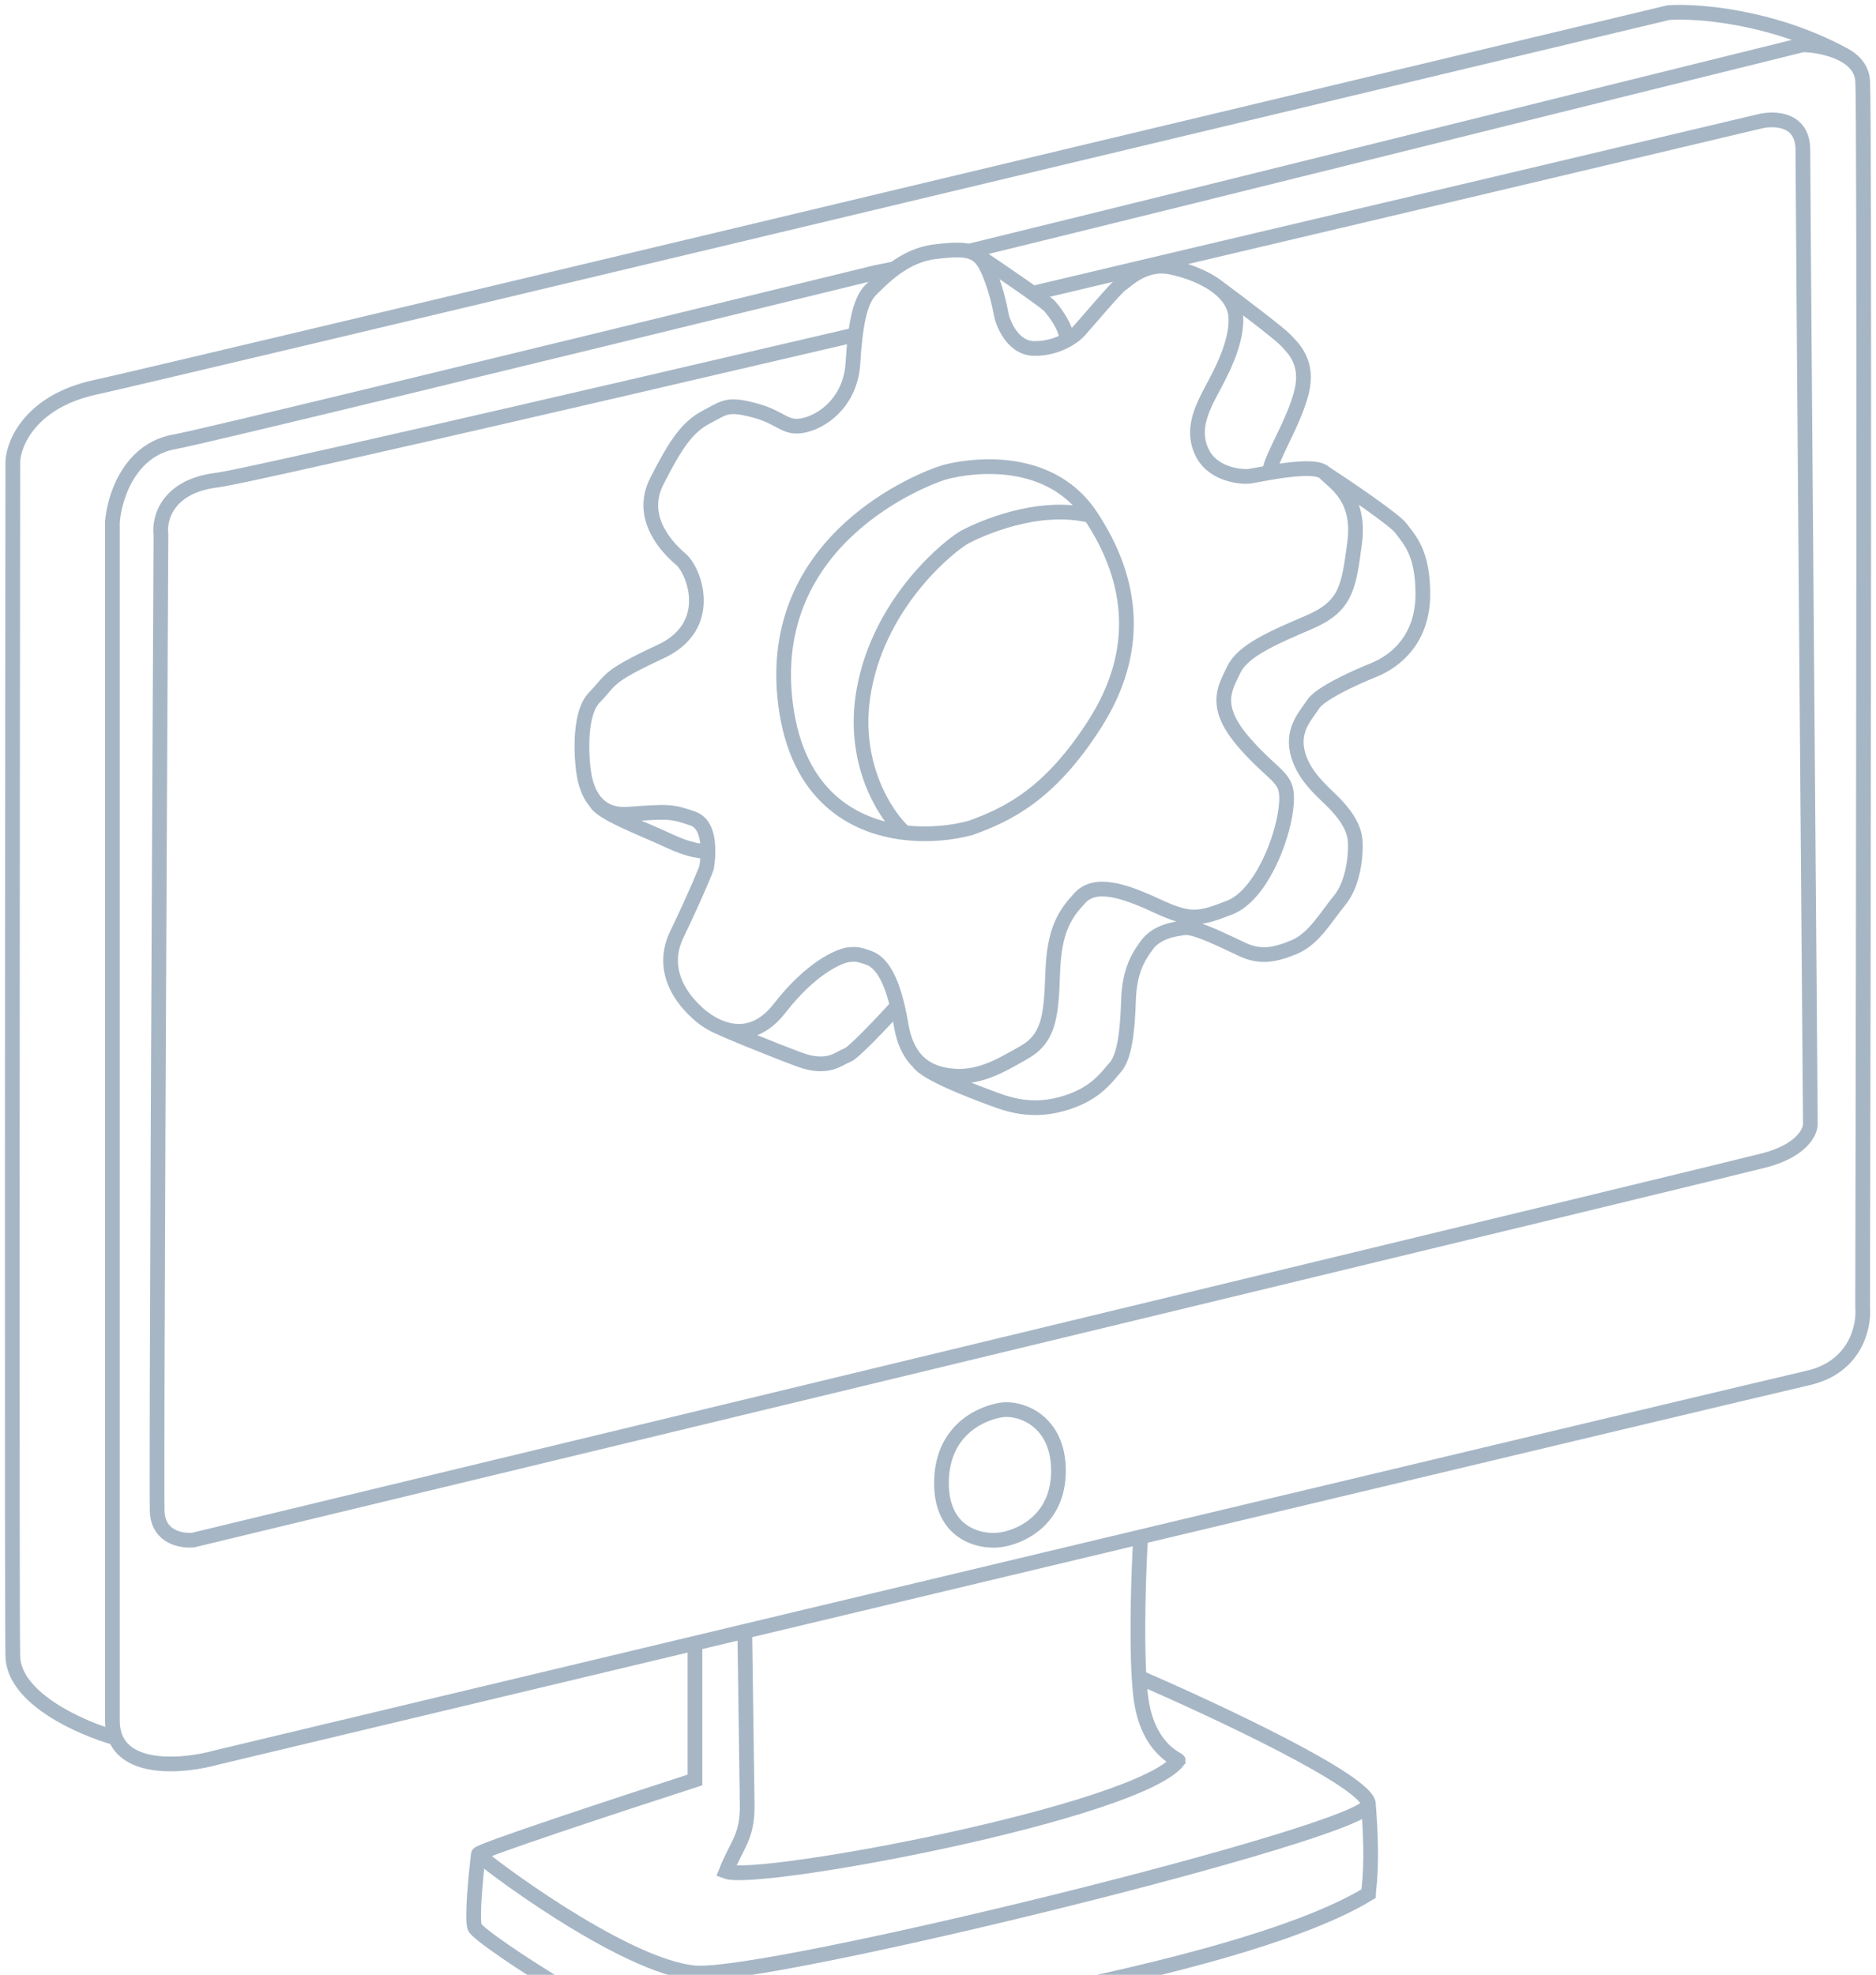 <svg width="153" height="161" viewBox="0 0 153 161" fill="none" xmlns="http://www.w3.org/2000/svg">
<g id="Frame 197">
<g id="Group 25">
<path id="Vector 65" d="M9.423 141.688C10.552 144.425 15.142 143.976 17.593 143.301C28.452 140.708 42.207 137.424 56.68 133.97M9.423 141.688C9.258 141.289 9.167 140.821 9.167 140.276V42.571C9.302 40.655 10.507 36.663 14.243 36.017C16.233 35.673 41.673 29.495 71.469 22.206L73.042 21.893M9.423 141.688C6.664 140.915 1.126 138.502 1.045 135.033C0.964 131.565 1.011 68.653 1.045 37.63C1.113 36.084 2.547 32.71 7.745 31.581C12.944 30.451 95.463 10.742 136.072 1.029C138.374 0.867 144.418 1.308 150.184 4.366M150.184 4.366C149.143 3.855 147.865 3.668 147.037 3.65C129.12 8.064 103.051 14.595 79.094 20.462M150.184 4.366C151.102 4.815 151.834 5.517 151.91 6.575C152.073 8.833 151.978 74.199 151.91 106.599C152.046 108.145 151.342 111.459 147.443 112.346C145.406 112.81 121.415 118.525 93.026 125.297M60.741 133L60.939 147.252C60.939 149.828 60.074 150.4 59.218 152.578C61.803 153.548 92.847 147.766 96.095 143.531C96.095 143.43 93.534 142.596 93.026 138.26C92.973 137.805 92.931 137.295 92.898 136.747M60.741 133C71.515 130.429 82.569 127.791 93.026 125.297M60.741 133C59.383 133.325 58.028 133.648 56.68 133.97M93.026 125.297C92.879 127.795 92.681 133.119 92.898 136.747M92.898 136.747C99.201 139.47 111.767 145.358 111.605 147.133M111.605 147.133C111.402 149.351 62.569 161.35 56.68 160.846M111.605 147.133C112.011 152.275 111.605 153.99 111.605 154.393C99.727 161.653 60.132 166.795 56.68 166.997M56.68 160.846C50.792 160.342 39.117 151.469 39.015 151.166M56.68 160.846V166.997M39.015 151.166C38.934 150.924 50.758 147.032 56.68 145.116V133.97M39.015 151.166C38.812 152.847 38.467 156.389 38.71 157.115C39.015 158.023 53.228 167.198 56.68 166.997M69.584 27.331C43.949 33.322 19.709 38.903 17.695 39.143C13.634 39.627 12.957 42.302 13.126 43.58C12.991 69.258 12.741 121.139 12.822 123.236C12.903 125.333 14.818 125.656 15.766 125.555C57.188 115.573 140.804 95.407 143.89 94.6C146.976 93.793 147.68 92.247 147.646 91.575C147.443 66.199 147.037 14.802 147.037 12.221C147.037 9.64 144.668 9.599 143.484 9.902C130.614 12.955 113.523 16.997 96.095 21.099L84.281 23.897M81.554 114.968C79.726 115.304 76.782 116.803 76.782 120.917C76.782 125.031 79.896 125.723 81.452 125.555C83.077 125.387 86.326 124.023 86.326 119.909C86.326 115.795 83.178 114.669 81.554 114.968Z" stroke="#A6B6C5" stroke-width="1.2"/>
<path id="Vector 67" d="M88.937 42.035C85.34 36.65 78.208 38.129 76.882 38.549C75.557 38.968 62.297 43.832 64.075 57.474C65.035 64.847 69.559 67.383 73.761 67.88M88.937 42.035C92.534 47.419 93.001 53.175 89.322 58.967C85.642 64.758 82.21 66.395 79.165 67.497C77.725 67.888 75.78 68.12 73.761 67.88M88.937 42.035C84.602 40.965 79.831 43.181 78.733 43.758C77.634 44.336 71.786 48.887 70.457 56.279C69.394 62.192 72.217 66.477 73.761 67.88M108.019 38.537C108.887 39.408 110.965 40.585 110.478 44.27C109.992 47.955 109.767 49.442 106.755 50.735C103.742 52.027 101.364 53.055 100.628 54.589C99.893 56.123 98.867 57.589 101.542 60.623C104.217 63.657 105.187 63.258 104.88 65.894C104.573 68.531 102.787 73.023 100.279 73.995C97.77 74.967 97.079 75.123 94.302 73.83C91.525 72.537 89.3 71.894 88.085 73.196C86.871 74.498 85.974 75.785 85.856 79.291C85.737 82.796 85.572 84.626 83.536 85.792C81.5 86.958 79.722 88.003 77.394 87.691C76.334 87.549 75.515 87.173 74.9 86.585M108.019 38.537C107.444 37.959 105.144 38.258 103.509 38.539M108.019 38.537C109.892 39.761 113.764 42.383 114.267 43.082C114.896 43.955 116.074 45.009 116.04 48.539C116.006 52.07 113.88 53.878 112.051 54.618C110.221 55.358 107.636 56.578 107.1 57.412C106.564 58.247 105.402 59.383 105.799 61.235C106.196 63.087 107.646 64.331 108.604 65.265C109.563 66.2 110.438 67.344 110.523 68.544C110.609 69.744 110.366 72.056 109.243 73.421C108.119 74.786 107.145 76.556 105.541 77.218C103.938 77.881 102.774 78.078 101.344 77.418C99.914 76.759 97.506 75.521 96.607 75.634C95.708 75.746 94.35 75.976 93.569 77.008C92.788 78.041 92.11 79.213 92.035 81.576C91.961 83.938 91.737 86.13 90.969 87.004C90.2 87.878 89.284 89.286 86.536 90.024C83.788 90.762 81.801 89.884 80.565 89.427C79.329 88.97 75.468 87.507 74.9 86.585M73.181 82.019C73.306 82.547 73.411 83.086 73.501 83.61C73.718 84.876 74.162 85.881 74.9 86.585M73.181 82.019C72.749 80.209 72.068 78.536 70.88 78.1C69.943 77.755 69.709 77.788 69.198 77.836C68.366 77.95 66.081 78.981 63.596 82.189C61.93 84.341 60.118 84.307 58.775 83.787M73.181 82.019C72.019 83.299 69.573 85.895 69.086 86.04C68.479 86.221 67.581 87.273 65.193 86.384C62.805 85.495 58.886 83.886 58.775 83.787M58.775 83.787C57.615 83.338 56.803 82.527 56.734 82.448C56.585 82.277 53.509 79.703 55.187 76.208C56.864 72.713 57.586 70.868 57.611 70.785C57.622 70.751 57.739 70.137 57.74 69.393M57.74 69.393C57.743 68.367 57.528 67.092 56.519 66.74C54.779 66.133 54.501 66.141 51.228 66.381C49.957 66.474 49.135 66.024 48.601 65.415M57.74 69.393C57.401 69.45 56.307 69.369 54.64 68.585C52.556 67.606 49.048 66.318 48.601 65.415M48.601 65.415C47.76 64.455 47.632 63.1 47.588 62.844C47.517 62.426 47.052 58.313 48.48 56.858C49.907 55.403 49.357 55.222 53.869 53.128C58.381 51.034 56.609 46.517 55.534 45.602C54.459 44.687 52.044 42.236 53.566 39.237C55.089 36.238 56.044 34.824 57.582 34.016C59.121 33.207 59.301 32.864 61.559 33.461C63.818 34.059 64.032 35.08 65.713 34.639C67.394 34.199 69.385 32.531 69.562 29.603C69.739 26.675 70.092 24.54 71.016 23.639C71.939 22.739 73.69 20.838 76.231 20.526C77.912 20.32 78.891 20.301 79.568 20.706M79.568 20.706C79.915 20.915 80.182 21.234 80.424 21.698C81.137 23.065 81.56 25.07 81.658 25.64C81.756 26.211 82.522 28.354 84.288 28.408C85.355 28.44 86.304 28.121 87.006 27.731M79.568 20.706C81.435 21.958 85.258 24.562 85.616 24.972C86.063 25.484 86.995 26.732 87.006 27.731M87.006 27.731C87.466 27.476 87.819 27.19 88.031 26.953C88.567 26.353 91.124 23.336 91.454 23.163C91.784 22.99 93.295 21.325 95.488 21.777C96.738 22.034 98.269 22.575 99.366 23.44M99.366 23.44C100.194 24.093 100.774 24.931 100.798 25.971C100.852 28.39 99.129 31.148 98.536 32.345C97.942 33.542 97.155 35.242 98.096 37.002C99.036 38.762 101.332 38.883 101.843 38.836C102.015 38.82 102.676 38.682 103.509 38.539M99.366 23.44C100.952 24.618 104.259 27.117 104.803 27.683C105.484 28.391 106.759 29.546 106.142 32C105.524 34.455 103.685 37.239 103.509 38.539" stroke="#A6B6C5" stroke-width="1.2"/>
</g>
</g>
</svg>

